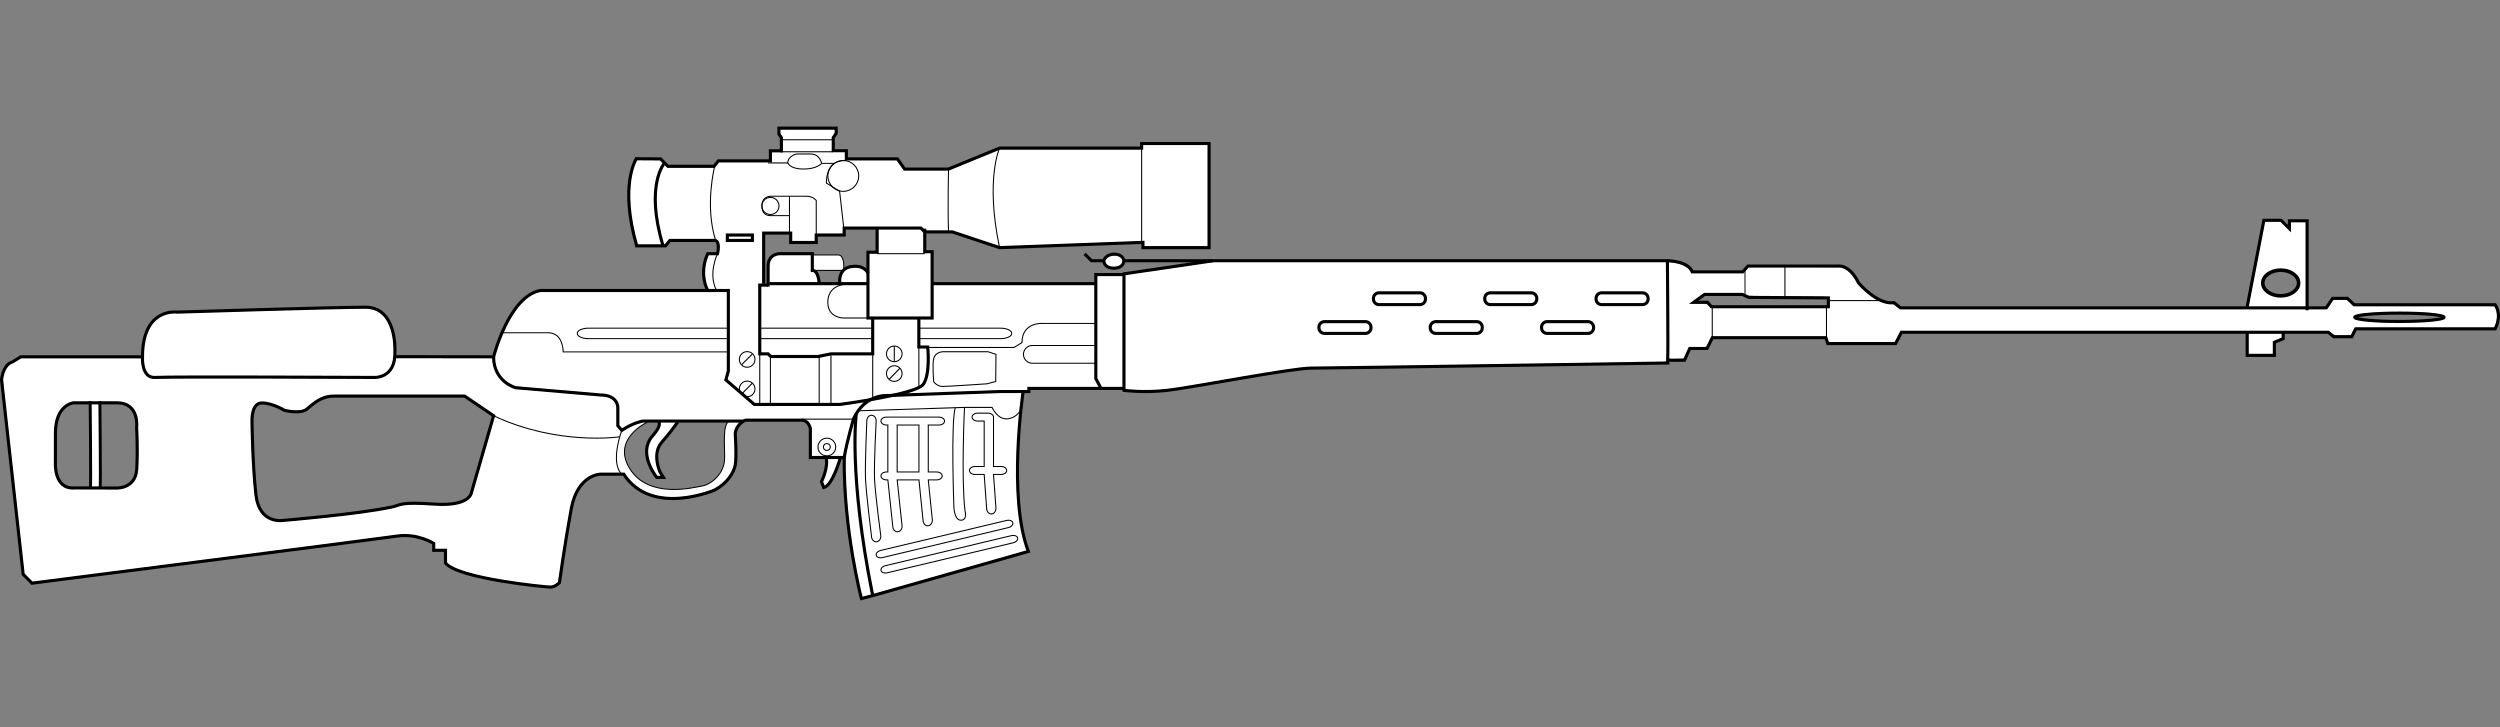 <?xml version="1.0" encoding="UTF-8" standalone="no"?>
<svg
   version="1.1"
   x="0px"
   y="0px"
   width="2406.909"
   height="700"
   viewBox="0 0 2406.909 700"
   enable-background="new 0 0 2663.467 581.884"
   xml:space="preserve"
   id="svg218"
   xmlns="http://www.w3.org/2000/svg"
   xmlns:svg="http://www.w3.org/2000/svg"
   xmlns:rdf="http://www.w3.org/1999/02/22-rdf-syntax-ns#"
   xmlns:cc="http://creativecommons.org/ns#"
   xmlns:dc="http://purl.org/dc/elements/1.1/"><rect x="0" y="0" width="2406.909" height="700" fill="#808080" stroke="none"/><defs
   id="defs222" />


<g
   id="layer3"
   style="display:inline"><path
     style="fill:#ffffff;stroke:none;stroke-width:0"
     d="m 1606.538,252.395 c -0.329,30.742 0.241,61.659 0.258,92.469 3.351,1.575 8.31,-0.017 12.267,0.348 4.235,0.057 3.917,-6.304 6.131,-9 1.904,-3.608 7.903,-1.014 11.575,-1.944 4.934,1.208 7.705,-1.525 8.886,-6.106 0.687,-5.733 6.342,-3.544 10.396,-3.907 34.3,0 68.6,0 102.899,0 0.177,4.903 3.205,6.838 7.889,5.67 18.968,0 37.935,0 56.903,0 2.627,-3.205 3.855,-7.672 5.968,-11.34 137.465,0 274.93,0 412.395,0 2.732,3.478 6.92,4.773 11.206,4.249 3.453,-0.613 8.301,1.359 10.846,-1.042 1.226,-4.913 4.067,-7.286 9.208,-6.042 42.495,0 84.989,0 127.484,0 3.779,-5.889 4.58,-14.64 0.702,-20.87 -10.625,-0.888 -21.714,-0.118 -32.515,-0.377 -34.522,0 -69.043,0 -103.565,0 -3.152,-2.547 -5.273,-7.704 -10.097,-6.379 -3.859,0.412 -9.19,-1.71 -10.727,3.239 -2.016,2.337 -3.16,6.827 -7.092,5.658 -136.194,0.572 -272.39,0.224 -408.585,0.304 -3.225,-2.93 -7.059,-5.603 -11.643,-5.076 -13.097,-2.279 -22.931,-12.739 -30.966,-22.548 -3.784,-6.386 -9.767,-13.155 -17.961,-12.341 -28.15,-0.694 -56.317,-0.271 -84.473,-0.422 -2.935,2.885 -4.866,7.288 -9.852,5.67 -15.279,0 -30.558,0 -45.838,0 -3.735,-7.804 -14.032,-9.827 -21.698,-10.214 z m 52.986,30.043 c 7.927,0.51 16.372,-1.297 23.803,2.118 16.477,1.461 33.105,0.344 49.639,0.773 9.578,0.161 19.154,-0.081 28.696,0.81 -1.079,3.126 2.353,10.764 -2.126,10.49 -37.38,0 -74.759,0 -112.138,0 -2.399,-4.085 -6.321,-4.943 -10.753,-4.253 -3.142,-0.009 -6.234,0.042 -9.348,-0.26 4.537,-3.272 8.999,-7.267 13.905,-9.679 6.108,0 12.215,0 18.323,0 z m 650.029,17.971 c 13.826,0.289 27.866,-0.28 41.355,2.773 1.787,0.187 4.622,2.472 1.924,3.743 -9.695,3.574 -20.367,2.667 -30.527,3.332 -17.81,0.076 -35.863,1.191 -53.355,-2.59 -2.157,0.015 -4.319,-2.649 -1.71,-3.815 8.293,-3.055 17.404,-2.386 26.14,-3.128 5.383,-0.205 10.772,-0.294 16.171,-0.315 z"
     id="path3" /><path
     style="fill:#ffffff;stroke:none;stroke-width:0"
     d="m 2186.007,212.93 c -1.789,0.207 -3.831,-0.374 -5.484,0.472 -0.857,1.649 -0.768,3.713 -1.285,5.507 -4.916,25.25 -9.734,50.52 -14.65,75.77 0.313,1.592 2.546,0.535 3.693,0.839 17.103,0 34.207,0 51.31,0 1.404,-0.637 0.395,-2.718 0.7,-3.958 0,-25.811 0,-51.621 0,-77.432 -0.637,-1.404 -2.718,-0.395 -3.958,-0.7 -3.578,0.066 -7.21,-0.132 -10.755,0.098 -1.023,0.935 -0.208,2.811 -0.469,4.11 0,1.566 0,3.131 0,4.697 -3.165,-3.071 -6.184,-6.362 -9.441,-9.297 -3.171,-0.254 -6.453,-0.04 -9.661,-0.106 z m 9.778,46.002 c 6.314,0.023 13.28,2.45 16.805,8.026 2.845,4.455 1.582,10.731 -2.498,13.994 -6.423,5.573 -16.116,6.319 -23.797,3.104 -4.078,-1.792 -8.027,-5.232 -8.736,-9.828 -0.606,-3.796 0.865,-7.741 3.799,-10.217 3.941,-3.455 9.312,-5.046 14.426,-5.078 z"
     id="path5" /><path
     style="fill:#ffffff;stroke:none;stroke-width:0"
     d="m 2164.71,321.144 c -0.464,2.758 -0.062,5.684 -0.197,8.506 0.065,3.662 -0.131,7.377 0.098,11.006 0.935,1.023 2.811,0.209 4.111,0.469 6.499,-0.066 13.051,0.131 19.517,-0.098 1.023,-0.93 0.234,-2.806 0.508,-4.102 0.03,-2.703 0.06,-5.405 0.09,-8.108 2.696,-1.237 5.681,-2.039 8.193,-3.552 0.091,-1.328 0.404,-2.812 0.039,-4.115 -2.162,-0.532 -4.534,-0.059 -6.773,-0.219 -8.361,0 -16.721,0 -25.082,0 -0.168,0.071 -0.335,0.142 -0.503,0.213 z"
     id="path7" /><path
     style="fill:#ffffff;stroke:none;stroke-width:0"
     d="m 87.753,389.053 c -0.423,2.605 0.065,5.366 -0.013,8.033 0.294,23.718 0.334,47.438 0.473,71.157 0.585,1.379 2.57,0.367 3.746,0.626 1.164,-0.308 3.151,0.59 3.714,-0.771 -0.105,-26.19 0.077,-52.385 -0.434,-78.572 -0.625,-1.37 -2.635,-0.392 -3.841,-0.687 -1.193,0.116 -2.529,-0.248 -3.645,0.213 z"
     id="path8" /><path
     style="fill:#ffffff;stroke:none;stroke-width:0"
     d="m 380.969,344.535 c -0.578,7.622 -4.962,15.506 -12.466,18.214 -4.126,2.051 -8.879,0.982 -13.302,1.335 -69.836,0.192 -139.674,-0.47 -209.509,0.165 -5.3,-1.806 -8.159,-7.264 -8.92,-12.516 -0.552,-2.276 -0.191,-4.757 -0.903,-6.944 -11.199,-0.328 -22.496,-0.046 -33.733,-0.141 -27.283,0 -54.566,0 -81.849,0 -3.304,1.782 -6.359,4.103 -9.868,5.537 -4.717,3.155 -7.214,8.989 -7.582,14.51 1.117,16.115 3.274,32.143 4.924,48.211 5.137,46.435 10.31,92.867 15.464,139.3 2.351,2.85 5.26,5.303 7.822,8.003 4.24,0.087 8.599,-1.015 12.884,-1.388 112.619,-14.478 225.288,-28.872 337.857,-43.542 9.601,-1.357 19.457,-0.188 28.522,3.384 2.776,1.022 5.41,2.376 8.051,3.698 0.15,2.111 -0.306,4.354 0.24,6.379 3.638,0.403 7.411,0.056 11.1,0.172 0.166,4.277 -0.327,8.698 0.242,12.887 5.064,4.565 11.78,6.687 18.122,8.829 22.811,6.684 46.477,9.799 70.026,12.577 5.207,0.228 10.798,2.144 15.816,-0.067 1.962,-1.157 4.397,-2.569 4.124,-5.209 3.572,-24.073 7.096,-48.251 11.822,-72.076 2.482,-11.075 8.356,-22.163 18.816,-27.535 3.333,-1.925 7.126,-2.782 10.965,-2.572 7.132,-0.118 14.265,-0.152 21.398,-0.23 5.868,8.795 14.195,16.178 24.288,19.675 16.272,5.749 34.23,4.234 50.571,-0.431 6.619,-1.929 13.528,-3.874 18.749,-8.638 5.858,-4.999 11.091,-11.601 12.327,-19.388 1.006,-9.762 0.209,-19.574 0.112,-29.35 -0.16,-3.72 1.951,-6.87 4.149,-9.657 0.692,-1.827 -1.992,-1.27 -3.012,-1.358 -2.594,0.193 -5.419,-0.334 -7.842,0.484 -3.65,5.458 -2.565,12.333 -2.843,18.522 -0.131,6.953 0.379,13.973 -0.478,20.87 -1.532,8.153 -7.528,14.81 -14.338,19.156 -6.259,3.17 -13.351,3.618 -20.171,4.82 -14.201,1.699 -29.424,1.546 -42.267,-5.572 -9.769,-5.5 -17.221,-15.502 -18.855,-26.676 -1.097,-8.103 2.716,-16.098 8.378,-21.661 3.281,-3.645 7.441,-6.271 11.305,-9.124 0.075,-1.796 -2.484,-0.529 -3.657,-0.448 -6.826,1.785 -13.169,5.071 -19.054,8.909 -1.444,-1.968 -3.53,-3.698 -4.598,-5.806 -0.134,-6.786 -0.017,-13.607 -0.306,-20.372 -1.791,-4.047 -5.614,-6.934 -9.984,-7.587 -11.006,-1.412 -22.114,-1.999 -33.161,-3.069 -18.171,-1.672 -36.412,-2.828 -54.52,-4.917 -5.203,-1.156 -9.709,-4.554 -13.367,-8.319 -5.136,-5.43 -7.902,-12.855 -8.207,-20.185 -1.381,-1.428 -4.098,-0.323 -5.996,-0.742 -28.916,-0.541 -57.84,-0.292 -86.76,-0.356 l -0.323,0.147 z m 80.788,45.361 c 4.771,3.229 9.535,6.469 14.323,9.673 -3.704,15.196 -8.402,30.162 -12.622,45.234 -3.129,10.605 -6.009,21.303 -9.351,31.836 -3.717,6.387 -11.696,8.405 -18.472,9.402 -14.029,1.375 -28.046,-1.056 -42.103,-0.353 -7.098,-0.037 -13.623,3.247 -20.574,4.245 -27.355,5.088 -55.074,7.741 -82.742,10.486 -7.191,0.573 -14.409,1.534 -21.581,1.804 -6.368,-0.307 -12.68,-3.044 -16.644,-8.15 -6.76,-8.265 -6.665,-19.571 -7.705,-29.685 -1.52,-20.971 -2.68,-42.078 -2.43,-63.089 0.336,-4.816 1.622,-10.383 5.948,-13.202 3.405,-1.707 7.462,-0.819 11.056,-0.246 5.934,1.099 11.076,4.413 16.671,6.443 5.637,1.201 11.84,1.995 17.342,-0.181 5.601,-3.46 10.12,-8.582 16.335,-11.078 5.236,-2.998 11.421,-2.063 17.21,-2.471 40.456,-0.298 80.914,-0.062 121.37,-0.142 4.656,3.157 9.312,6.315 13.968,9.472 z m -358.347,-3.046 c 5.94,0.285 12.136,-0.581 17.817,1.473 6.613,2.661 10.673,9.525 11.125,16.456 0.662,14.352 0.83,28.773 0.405,43.122 -0.125,5.53 -0.584,11.488 -4.383,15.928 -3.092,3.785 -7.86,6.137 -12.606,6.807 -16.502,-0.047 -33.015,0.291 -49.511,-0.191 -6.817,-1.196 -11.184,-7.575 -12.675,-13.888 -1.963,-7.664 -1.048,-15.758 -1.278,-23.63 0.181,-8.506 -0.048,-17.06 0.836,-25.515 1.471,-8.031 5.813,-16.134 13.663,-19.416 3.034,-1.917 6.812,-0.675 10.21,-1.051 8.799,-0.033 17.598,-0.095 26.398,-0.093 z"
     id="path9" /><path
     style="fill:#ffffff;stroke:none;stroke-width:0"
     d="m 348.927,296.74 c -25.31,0.231 -50.612,1.008 -75.915,1.637 -32.109,0.839 -64.216,1.874 -96.32,2.8 -5.133,0.226 -10.354,-0.189 -15.409,0.904 -6.903,1.66 -12.971,6.233 -16.591,12.325 -4.94,8.207 -6.435,17.986 -6.543,27.428 -0.156,5.671 -0.082,11.831 3.167,16.735 1.697,2.639 4.85,4.261 7.991,3.904 23.264,-0.494 46.542,-0.273 69.816,-0.325 44.858,0.009 89.716,0.149 134.574,0.309 3.583,-0.135 7.222,0.292 10.764,-0.395 5.374,-1.02 10.221,-4.628 12.464,-9.655 2.962,-6.255 2.458,-13.37 2.23,-20.09 -0.295,-6.801 -1.634,-13.623 -4.343,-19.888 -2.993,-6.806 -8.545,-12.981 -15.958,-14.851 -3.228,-0.966 -6.597,-0.847 -9.926,-0.838 z"
     id="path10" /><path
     style="fill:#ffffff;stroke:none;stroke-width:0"
     d="m 635.909,406.341 c -0.556,0.831 -0.199,1.938 -0.389,2.89 -0.486,3.358 -2.711,6.159 -4.759,8.771 -2.748,3.3 -5.649,6.771 -6.642,11.072 -0.835,2.784 -0.593,5.725 -0.531,8.589 0.386,3.995 1.742,7.842 3.387,11.481 1.55,3.298 3.425,6.471 5.647,9.349 0.785,0.476 1.825,0.103 2.714,0.221 0.782,0.24 1.562,-0.608 0.956,-1.28 -1.304,-1.897 -2.336,-3.997 -2.972,-6.189 -1.965,-6.373 -2.795,-13.391 -0.518,-19.8 0.99,-2.933 2.863,-5.448 4.939,-7.703 4.562,-5.267 8.817,-10.801 12.92,-16.428 0.302,-0.876 -0.77,-1.15 -1.42,-1.072 -4.3,-0.09 -8.602,-0.03 -12.902,-0.048 -0.143,0.049 -0.287,0.098 -0.43,0.148 z"
     id="path11" /><path
     style="fill:#ffffff;stroke:none;stroke-width:0"
     d="m 798.099,441.293 c -0.628,-0.082 -1.652,0.015 -1.556,0.873 0.732,6.85 -1.365,13.628 -3.931,19.885 -0.281,0.814 -0.984,1.667 -0.45,2.531 0.49,1.129 0.729,2.414 1.454,3.408 0.94,0.272 1.613,-0.756 2.284,-1.267 3.24,-3.32 5.258,-7.591 7.146,-11.771 1.804,-4.177 3.356,-8.479 4.694,-12.816 0.046,-1.091 -1.331,-0.753 -2.036,-0.807 -2.535,-0.016 -5.07,-0.039 -7.605,-0.036 z"
     id="path12" /><path
     style="fill:#ffffff;stroke:none;stroke-width:0"
     d="m 564.722,280.502 c -15.101,0.162 -30.233,-0.316 -45.312,0.638 -4.102,0.264 -7.542,2.835 -10.892,4.964 -11.211,8.421 -18.13,21.136 -23.786,33.68 -3.174,7.574 -6.318,15.25 -8.227,23.249 -1.055,10.562 4.905,21.068 13.95,26.384 4.499,3.329 10.461,2.829 15.725,3.641 25.902,2.388 51.874,4.184 77.732,6.901 6.151,0.854 11.98,6.034 11.829,12.514 0.356,5.727 -0.059,11.595 0.363,17.299 1.2,0.999 2.286,4.09 4.12,2.309 5.182,-3.062 10.698,-5.836 16.59,-7.18 13.36,-0.658 26.878,-0.24 40.299,-0.377 19.35,-0.118 38.712,0.25 58.055,-0.314 5.22,-1.155 10.676,-0.508 15.998,-0.706 14.115,0.129 28.243,-0.156 42.348,0.374 3.877,0.478 6.454,4.34 7.567,7.73 0.167,9.197 -0.059,18.483 0.354,27.626 1.98,0.871 4.679,0.124 6.929,0.373 7.754,-0.099 15.594,0.197 23.295,-0.147 1.026,-2.18 1.001,-5.047 1.712,-7.457 2.417,-10.52 4.777,-21.107 8.481,-31.241 2.296,-4.845 5.992,-8.866 9.454,-12.859 -0.61,-1.805 -3.59,0.067 -5.13,-0.121 -7.009,0.969 -13.943,2.854 -21.068,2.397 -26.473,0.053 -52.946,0.105 -79.419,0.158 -9.332,-8.062 -18.617,-16.18 -27.992,-24.192 1.068,-4.234 2.916,-8.365 2.377,-12.822 0.003,-24.039 0.005,-48.078 0.007,-72.118 -1.278,-1.548 -4.122,-0.296 -6.016,-0.7 -43.114,10e-4 -86.229,-6.4e-4 -129.343,-0.004 z"
     id="path13" /><path
     style="fill:#ffffff;stroke:none;stroke-width:0"
     d="m 750.948,124.462 c -0.835,2.819 0.55,5.586 2.309,7.734 0,4.666 0,9.332 0,13.998 -3.47,0.157 -7.076,-0.313 -10.46,0.24 -0.403,3.047 -0.054,6.23 -0.172,9.329 -16.718,0.011 -33.437,0.021 -50.155,0.032 -1.997,1.243 -2.891,4.148 -4.828,5.283 -15.072,0 -30.145,0 -45.217,0 -2.495,-2.297 -4.662,-5.082 -7.352,-7.088 -7.244,0.1 -14.573,-0.197 -21.764,0.147 -3.293,5.193 -4.472,11.573 -5.683,17.585 -1.659,9.42 -1.303,19.073 -0.758,28.579 1.271,11.84 3.502,23.593 6.838,35.028 1.701,1.143 4.293,0.198 6.343,0.507 6.66,-0.101 13.411,0.202 20.015,-0.151 1.752,-1.458 2.869,-4.022 4.728,-5.165 14.669,0.128 29.354,-0.266 44.014,0.239 3.327,0.405 3.689,4.594 3.637,7.219 -0.027,2.386 -0.224,4.75 -0.813,7.089 -3.216,0.16 -6.571,-0.318 -9.701,0.24 -2.638,6.47 -3.997,13.494 -3.263,20.49 0.399,4.428 1.162,9.129 3.579,12.885 6.655,0.077 13.321,0.011 19.981,0.033 0,26.254 0,52.509 0,78.763 -0.519,2.669 -2.031,5.382 -1.911,8.028 8.653,7.8 17.617,15.254 26.409,22.9 8.124,0.395 16.38,0.056 24.555,0.169 18.822,-0.039 37.655,0.078 56.471,-0.058 10.157,-1.669 20.48,-2.572 30.474,-5.098 4.04,-1.649 8.193,-3.218 12.596,-3.338 4.565,-0.36 9.222,-0.314 13.695,-1.67 7.729,-2.007 15.797,-3.768 22.618,-8.097 3.211,-3.372 3.917,-8.309 4.801,-12.707 0.859,-7.044 0.785,-14.202 0.479,-21.28 -0.473,-1.743 -2.951,-0.962 -4.281,-1.238 -1.753,-0.345 -5.288,1.118 -4.478,-1.779 -0.099,-8.605 0.197,-17.295 -0.147,-25.847 -1.976,-0.88 -4.681,-0.126 -6.932,-0.377 -11.577,0 -23.153,0 -34.73,0 -1.548,1.278 -0.296,4.122 -0.7,6.016 0,9.571 0,19.143 0,28.714 -14.071,0.058 -28.163,-0.115 -42.22,0.086 -5.601,0.997 -11.11,2.901 -16.866,2.388 -13.475,0.002 -26.95,0.004 -40.425,0.006 -1.32,-1.672 -2.891,-3.077 -5.182,-2.481 -1.783,-0.418 -5.277,0.874 -5.894,-0.709 0,-22.569 0,-45.137 0,-67.706 2.152,0.366 4.418,-0.09 3.544,-2.826 0,-15.714 0,-31.428 0,-47.142 9.338,0 18.676,0 28.015,0 0.155,2.998 -0.31,6.13 0.24,9.042 7.179,0.401 14.492,0.057 21.723,0.172 1.533,-1.226 0.315,-3.994 0.7,-5.838 -0.716,-2.904 3.264,-1.113 4.961,-1.604 7.188,-0.098 14.46,0.195 21.595,-0.147 0.879,-1.861 0.125,-4.452 0.377,-6.587 25.139,0 50.277,0 75.416,0 0.984,1.448 2.68,2.312 4.338,2.207 -0.509,2.599 2.744,1.457 4.245,1.691 7.335,0.076 14.719,-0.151 22.024,0.112 14.693,4.756 29.22,10.049 44.038,14.399 4.898,0.904 9.931,-0.1 14.877,0.002 41.539,-1.493 83.086,-2.841 124.615,-4.595 0.448,1.626 -1.048,4.873 1.054,5.321 19.964,0 39.928,0 59.891,0 1.548,-1.278 0.296,-4.122 0.7,-6.016 0,-30.595 0,-61.191 0,-91.786 -1.278,-1.548 -4.122,-0.296 -6.016,-0.7 -18.664,0 -37.329,0 -55.993,0 -1.996,0.701 0.783,4.981 -1.763,4.607 -45.65,0.035 -91.313,-0.069 -136.954,0.052 -16.356,6.714 -32.713,13.427 -49.069,20.141 -14.244,-0.008 -28.487,-0.016 -42.731,-0.024 -2.385,-3.204 -4.459,-6.763 -7.029,-9.757 -12.009,-0.314 -24.16,-0.045 -36.223,-0.135 -4.431,0 -8.861,0 -13.292,0 -0.153,-2.526 0.307,-5.184 -0.24,-7.625 -4.11,-0.403 -8.356,-0.056 -12.518,-0.172 0.14,-4.689 -0.277,-9.554 0.203,-14.136 1.715,-2.121 3.428,-4.859 2.392,-7.664 -7.888,-0.401 -15.91,-0.057 -23.849,-0.172 -9.547,0.098 -19.179,-0.195 -28.673,0.147 z"
     id="path14" /><path
     style="fill:#ffffff;stroke:none;stroke-width:0"
     d="m 740.64,274.219 c -0.148,0.923 -0.431,1.277 -1.422,1.164 -2.132,0.177 -4.311,-0.097 -6.412,0.2 -0.766,0.799 -0.192,2.188 -0.369,3.23 0,20.082 0,40.164 0,60.246 0.389,1.242 2.032,0.499 3.004,0.7 1.471,0 2.942,0 4.414,0 1.003,0.845 1.74,2.101 2.931,2.658 14.78,-0.009 29.561,0.019 44.339,-0.014 4.434,-0.857 8.848,-1.905 13.294,-2.644 12.716,0 25.432,0 38.148,0 1.242,-0.389 0.499,-2.032 0.7,-3.004 0,-9.687 0,-19.373 0,-29.06 -0.366,-1.225 -1.968,-0.51 -2.915,-0.7 -1.503,0.407 -1.732,-0.459 -1.515,-1.772 0,-10.162 0,-20.324 0,-30.486 -0.389,-1.242 -2.032,-0.499 -3.004,-0.7 -30.241,0 -60.482,0 -90.723,0 -0.157,0.061 -0.314,0.121 -0.47,0.182 z"
     id="path15" /><path
     style="fill:#ffffff;stroke:none;stroke-width:0"
     d="m 760.16,245.157 c -3.876,0.102 -7.786,-0.195 -11.64,0.279 -3.448,0.643 -6.463,3.174 -7.491,6.558 -0.894,3.346 -0.494,6.87 -0.618,10.294 0.04,3.138 -0.084,6.308 0.063,9.426 0.523,1.013 2,0.34 2.94,0.535 14.527,0 29.054,0 43.581,0 1.248,-0.344 0.388,-1.817 0.358,-2.707 -0.624,-2.725 -1.144,-5.895 -3.486,-7.714 -0.776,-0.592 -1.795,-0.56 -2.72,-0.547 -0.043,-5.193 0.085,-10.417 -0.064,-15.59 -0.523,-1.013 -2,-0.34 -2.94,-0.535 -5.995,3.2e-4 -11.989,-9.5e-4 -17.984,0.001 z"
     id="path17" /><path
     style="fill:#ffffff;stroke:none;stroke-width:0"
     d="m 783.166,245.514 c -0.519,1.368 -0.09,2.96 -0.23,4.417 0.043,3.037 -0.086,6.106 0.064,9.123 0.849,1.265 2.655,1.187 4.044,1.232 7.757,0.099 15.516,0.056 23.273,0.09 0.911,-0.403 1.64,-1.305 2.188,-2.111 -0.035,-3.474 -0.022,-7.231 -1.694,-10.404 -0.918,-1.669 -2.783,-2.872 -4.727,-2.529 -7.483,0 -14.965,0 -22.448,0 -0.157,0.061 -0.314,0.121 -0.47,0.182 z"
     id="path18" /><path
     style="fill:#ffffff;stroke:none;stroke-width:0"
     d="m 823.138,257.266 c -3.52,0.054 -7.302,0.71 -9.949,3.224 -2.685,2.364 -3.808,5.992 -3.892,9.478 -0.11,0.941 -0.066,2.576 1.313,2.279 7.842,0 15.684,0 23.526,0 1.242,-0.389 0.499,-2.032 0.7,-3.004 -0.148,-2.243 0.37,-4.644 -0.532,-6.77 -2.352,-3.752 -6.909,-5.319 -11.166,-5.208 z"
     id="path19" /><path
     style="fill:#ffffff;stroke:none;stroke-width:0"
     d="m 845.538,220.707 c -0.519,1.368 -0.09,2.96 -0.23,4.417 0,6.205 0,12.409 0,18.614 -2.771,0.043 -5.574,-0.085 -8.325,0.064 -1.013,0.523 -0.34,2 -0.535,2.94 0,19.255 0,38.51 0,57.765 0.389,1.242 2.032,0.499 3.004,0.7 18.782,0 37.565,0 56.347,0 1.242,-0.389 0.499,-2.032 0.7,-3.004 0,-19.432 0,-38.864 0,-58.297 -0.389,-1.242 -2.032,-0.499 -3.004,-0.7 -1.361,0 -2.723,0 -4.084,0 0,-6.409 0,-12.817 0,-19.226 -0.641,-1.303 -2.014,-2.131 -2.942,-3.248 -1.497,-0.474 -3.179,-0.075 -4.749,-0.207 -11.904,0 -23.808,0 -35.713,0 -0.157,0.061 -0.314,0.121 -0.47,0.182 z"
     id="path20" /><path
     style="fill:#ffffff;stroke:none;stroke-width:0"
     d="m 898.519,274.219 c -0.519,1.368 -0.09,2.96 -0.23,4.417 0,9.453 0,18.906 0,28.36 -4.07,0.043 -8.172,-0.085 -12.223,0.064 -1.013,0.523 -0.34,2 -0.535,2.94 0,7.501 0,15.002 0,22.504 0.389,1.242 2.032,0.499 3.004,0.7 1.806,0 3.612,0 5.418,0 0.622,5.933 0.685,11.895 0.465,17.848 -0.367,5.984 -0.937,12.216 -3.677,17.691 -1.238,2.697 -3.853,4.349 -6.452,5.492 -3.068,1.45 -6.359,2.372 -9.493,3.592 -1.044,1.122 0.914,1.477 1.758,1.26 27.791,-0.84 55.577,-2.013 83.364,-2.865 9.688,-0.217 19.39,-0.111 29.086,-0.137 1.242,-0.393 0.502,-2.034 0.7,-3.012 22.549,-0.03 45.098,-0.059 67.647,-0.089 1.401,-0.397 0.124,-1.818 -0.227,-2.592 -0.938,-1.857 -2.103,-3.657 -2.9,-5.55 -0.01,-30.034 -0.015,-60.069 -0.022,-90.103 -0.389,-1.242 -2.032,-0.499 -3.004,-0.7 -50.736,0 -101.473,0 -152.209,0 -0.157,0.061 -0.314,0.121 -0.47,0.182 z"
     id="path21" /><path
     style="fill:#ffffff;stroke:none;stroke-width:0"
     d="m 972.152,377.818 c -23.855,0.391 -47.692,1.493 -71.536,2.274 -13.742,0.528 -27.5,0.922 -41.233,1.537 -6.814,1.508 -13.687,2.649 -20.504,4.09 -3.725,1.578 -6.784,4.457 -9.496,7.401 -3.815,4.328 -6.745,9.467 -8.066,15.112 -2.859,10.713 -5.789,21.448 -7.564,32.404 -0.293,7.444 0.195,14.902 0.336,22.347 1.501,36.272 6.83,72.333 14.847,107.719 0.519,1.333 0.283,3.161 1.426,4.147 2.063,-0.006 4.08,-1.028 6.115,-1.425 50.552,-14.13 101.006,-28.613 151.52,-42.88 1.197,-0.803 -0.206,-2.331 -0.261,-3.394 -6.166,-18.964 -8.014,-38.954 -8.807,-58.75 -0.957,-29.551 1.075,-59.135 4.741,-88.443 0.249,-0.891 0.475,-2.434 -0.947,-2.142 -3.524,0.002 -7.048,-0.006 -10.572,0.003 z"
     id="path23" /><path
     style="fill:#ffffff;stroke:none;stroke-width:0"
     d="m 1056.105,265.513 c -0.464,2.758 -0.063,5.684 -0.197,8.506 0,29.979 0,59.959 0,89.938 1.426,2.959 2.979,5.961 4.661,8.766 1.838,0.509 3.984,0.068 5.937,0.218 4.706,-0.062 9.465,0.137 14.138,-0.089 1.024,-0.934 0.209,-2.811 0.47,-4.11 0,-34.247 0,-68.494 0,-102.741 -0.637,-1.404 -2.718,-0.395 -3.958,-0.7 -6.92,0.066 -13.893,-0.131 -20.779,0.098 l -0.231,0.098 z"
     id="path25" /><path
     style="fill:#ffffff;stroke:none;stroke-width:0"
     d="m 1072.619,245.784 c -3.554,-0.234 -7.346,1.686 -8.834,4.99 -0.462,2.569 1.942,4.69 4.042,5.709 2.889,0.987 6.15,0.831 9.06,-0.004 2.409,-0.913 4.787,-3.558 3.996,-6.274 -1.347,-3.359 -4.867,-4.658 -8.265,-4.421 z"
     id="path27" /><path
     style="fill:#ffffff;stroke:none;stroke-width:0"
     d="m 1167.246,252.144 c -27.819,4.079 -55.639,8.158 -83.458,12.238 -1.363,1.44 -0.225,4.098 -0.598,6.009 0,34.653 0,69.306 0,103.958 1.073,1.519 3.704,0.563 5.388,1.096 8.823,0.486 17.688,0.191 26.521,-0.021 17.387,-0.886 34.431,-4.768 51.584,-7.475 27.562,-4.598 55.064,-9.73 82.752,-13.417 11.546,-1.438 23.223,-0.962 34.84,-1.337 103.325,-1.411 206.65,-2.891 309.972,-4.539 3.413,-0.234 6.979,0.174 10.295,-0.459 0.446,-9.504 0.196,-19.131 0.249,-28.683 -0.063,-22.222 -0.269,-44.442 -0.423,-66.663 -1.286,-1.54 -4.121,-0.292 -6.016,-0.695 -143.702,-0.001 -287.405,-0.021 -431.107,-0.011 z"
     id="path29" /></g><g
   id="layer1"><g
     id="g473"
     transform="translate(0,121.874)"><path
       style="opacity:1;fill:none;stroke:#000000;stroke-width:3;stroke-miterlimit:10"
       id="path48"
       d="m 1640.863,248.254 v 27.896 h -8.512 c 0,0 -2.771,26.1 4.254,35.93 7.027,9.828 80.553,19.385 80.553,19.385 h 82.083 l 27.422,-23.641 -2.364,-8.51 V 236.91 221.777 h 19.855"
       stroke-miterlimit="10"
       transform="matrix(-1,0,0,1,2525.512,-63.949)" /><polyline
       style="opacity:1;fill:none;stroke:#000000;stroke-width:3;stroke-miterlimit:10"
       id="polyline50"
       points="1786.003,216.58 1794.041,216.58       1794.041,282.768 1786.003,282.768 1783.48,285.289 1737.982,285.289 1725.488,282.768 1708.941,282.768 1685.301,282.768       1685.301,248.254     "
       stroke-miterlimit="10"
       transform="matrix(-1,0,0,1,2525.512,-63.949)" /><path
       style="opacity:1;fill:none;stroke:#000000;stroke-miterlimit:10"
       id="path2"
       d="M 1346.322,193.1"
       stroke-miterlimit="10"
       transform="matrix(-1,0,0,1,2525.512,-63.949)" /><path
       style="opacity:1;fill:none;stroke:#000000;stroke-width:3;stroke-miterlimit:10"
       id="path4"
       d="M 919.929,287.519 C 919.373,283.515 920.194,193.099 920.194,193.099 h 437.474 l 85.73,12.605 V 317.91 c 0,0 -18.911,2.521 -41.604,0 -22.693,-2.521 -119.771,-21.432 -138.682,-21.432 -18.911,0 -343.354,-4.916 -343.354,-4.916 v 0 z"
       stroke-miterlimit="10"
       transform="matrix(-1,0,0,1,2525.512,-63.949)" /><path
       style="opacity:1;fill:none;stroke:#000000;stroke-width:3;stroke-miterlimit:10"
       id="path6"
       d="m 920.194,193.1 c 0,0 -19.857,0 -23.956,10.713 H 847.7 l -5.042,-5.58 h -86.991 c 0,0 -10.716,-1.982 -19.542,16.299 0,0 -18.28,21.434 -34.039,18.91 l -6.304,5.043 H 285.884 l -6.145,-9.141 h -14.183 l -6.62,6.146 H 123.25 c 0,0 -7.092,8.982 0,23.164 h 134.268 l 3.781,7.566 h 17.493 l 5.201,-4.254 h 49.641 361.201 l 5.674,10.871 h 65.243 l 1.891,-5.672 h 109.211 l 5.2,10.402 h 16.548 l 5.2,11.346 h 16.391"
       stroke-miterlimit="10"
       transform="matrix(-1,0,0,1,2525.512,-63.949)" /><polygon
       style="opacity:1;fill:none;stroke:#000000;stroke-width:3;stroke-miterlimit:10"
       id="polygon8"
       points="877.8,237.381 881.583,233.125 894.82,233.125 884.419,225.561 848.015,225.561 841.87,228.398 765.28,228.871 765.28,237.381 "
       stroke-miterlimit="10"
       transform="matrix(-1,0,0,1,2525.512,-63.949)" /><polyline
       style="opacity:1;fill:none;stroke:#000000;stroke-width:3;stroke-miterlimit:10"
       id="polyline10"
       points="304.323,240.781 304.323,154.645        321.343,154.645 321.343,162.209 329.38,154.174 345.928,154.174 362.002,237.381      "
       stroke-miterlimit="10"
       transform="matrix(-1,0,0,1,2525.512,-63.949)" /><ellipse
       style="opacity:1;fill:none;stroke:#000000;stroke-width:3.477;stroke-miterlimit:10"
       id="circle12"
       cy="150.584"
       cx="-2195.769"
       stroke-miterlimit="10"
       transform="scale(-1,1)"
       rx="17.257"
       ry="12.369" /><polyline
       style="opacity:1;fill:none;stroke:#000000;stroke-width:3;stroke-miterlimit:10"
       id="polyline14"
       points="327.331,261.967 327.331,268.111        335.841,271.578 335.841,284.186 362.002,284.186 362.002,261.967      "
       stroke-miterlimit="10"
       transform="matrix(-1,0,0,1,2525.512,-63.949)" /><path
       style="opacity:1;fill:none;stroke:#000000;stroke-width:3;stroke-miterlimit:10"
       id="path16"
       d="m 258.463,247.547 c 0,2.219 -19.261,4.018 -43.022,4.018 -23.761,0 -43.021,-1.799 -43.021,-4.018 0,-2.223 19.26,-4.02 43.021,-4.02 23.762,0 43.022,1.797 43.022,4.02 z"
       stroke-miterlimit="10"
       transform="matrix(-1,0,0,1,2525.512,-63.949)" /><polyline
       style="opacity:1;fill:none;stroke:#000000;stroke-width:3;stroke-miterlimit:10"
       id="polyline18"
       points="1443.399,206.414 1470.504,206.414        1470.504,306.559 1465.46,316.02 1443.399,316.02      "
       stroke-miterlimit="10"
       transform="matrix(-1,0,0,1,2525.512,-63.949)" /><line
       style="opacity:1;fill:none;stroke:#000000;stroke-width:3;stroke-miterlimit:10"
       id="line20"
       y2="215.16"
       x2="1628.095"
       y1="215.16"
       x1="1470.504"
       stroke-miterlimit="10"
       transform="matrix(-1,0,0,1,2525.512,-63.949)" /><path
       style="opacity:1;fill:none;stroke:#000000;stroke-width:3;stroke-miterlimit:10"
       id="path22"
       d="m 1465.46,316.02 h 69.498 v 3.012 h 27.894 l 110.157,3.92 c 0,0 19.856,-0.941 30.73,22.221 0,0 6.619,22.693 8.982,37.354 h 32.622 v -27.896 c 0,0 1.417,-8.51 9.456,-8.035 h 52.95 c 0,0 8.51,3.094 9.928,12.656 0,0 -1.593,23.254 0,30.785 1.586,7.486 7.565,17.074 19.386,23.691 0,0 60.986,26.475 87.936,-15.129 h 22.221 c 0,0 22.219,0 28.366,33.566 6.146,33.566 11.347,70.916 11.347,70.916 0,0 4.254,4.256 8.51,4.256 4.254,0 88.88,-8.039 101.174,-23.166 V 471.88 h 11.347 v -6.621 c 0,0 15.603,-9.928 34.985,-7.09 19.385,2.836 351.746,45.387 351.746,45.387 l 8.509,-8.512 20.803,-187.219 c 0,0 -0.946,-14.656 -10.874,-17.492 l -7.564,-4.729 H 2388.32"
       stroke-miterlimit="10"
       transform="matrix(-1,0,0,1,2525.512,-63.949)" /><path
       style="opacity:1;fill:none;stroke:#000000;stroke-width:3;stroke-miterlimit:10"
       id="path24"
       d="m 1540.474,319.031 c 0,0 15.13,101.631 -5.042,153.951 l 148.766,42.234 11.978,3.152 c 0,0 17.336,-66.191 16.547,-135.844"
       stroke-miterlimit="10"
       transform="matrix(-1,0,0,1,2525.512,-63.949)" /><path
       style="opacity:1;fill:none;stroke:#000000;stroke-width:3;stroke-miterlimit:10"
       id="path26"
       d="m 1716.347,382.525 c 0,0 7.566,27.105 16.074,28.996 l 2.206,-5.676 c 0,0 -6.933,-13.869 -4.411,-23.32"
       stroke-miterlimit="10"
       transform="matrix(-1,0,0,1,2525.512,-63.949)" /><path
       style="opacity:1;fill:none;stroke:#000000;stroke-width:3;stroke-miterlimit:10"
       id="path28"
       d="m 1809.531,347.467 h 97.187 c 0,0 8.826,1.334 20.174,8.896 l 3.782,-4.449 V 334.93 c 0,0 -0.766,-12.605 17.02,-12.605 l 81.421,-6.979 c 0,0 21.179,-5.627 21.171,-29.742"
       stroke-miterlimit="10"
       transform="matrix(-1,0,0,1,2525.512,-63.949)" /><path
       style="opacity:1;fill:none;stroke:#000000;stroke-width:3;stroke-miterlimit:10"
       id="path30"
       d="m 2050.285,342.338 21.274,73.752 c 0,0 0.945,13.711 35.459,11.348 34.512,-2.363 31.403,0.689 41.604,2.836 33.508,7.057 103.538,12.764 103.538,12.764 0,0 23.637,4.73 26.948,-24.582 3.31,-29.314 3.781,-70.445 3.781,-70.445 0,0 0.945,-17.965 -9.455,-17.965 -10.401,0 -21.748,7.094 -21.748,7.094 0,0 -15.129,3.779 -21.275,-0.947 -6.145,-4.727 -13.236,-12.766 -26.475,-12.766 -13.239,0 -125.758,0 -125.758,0 z"
       stroke-miterlimit="10"
       transform="matrix(-1,0,0,1,2525.512,-63.949)" /><path
       style="opacity:1;fill:none;stroke:#000000;stroke-width:3;stroke-miterlimit:10"
       id="path32"
       d="m 2393.994,353.844 c 0,0 -3.149,-23.955 18.911,-23.955 22.062,0 41.604,0 41.604,0 0,0 17.65,1.359 17.65,29.361 0,28.002 0,28.002 0,28.002 0,0 1.889,26.477 -18.912,24.586 l -38.449,0.096 c 0,0 -19.852,1.795 -20.957,-18.379 -1.109,-20.172 0.153,-39.711 0.153,-39.711 z"
       stroke-miterlimit="10"
       transform="matrix(-1,0,0,1,2525.512,-63.949)" /><path
       style="opacity:1;fill:none;stroke:#000000;stroke-width:3;stroke-miterlimit:10"
       id="path34"
       d="m 2145.312,279.459 c 0,0 -1.891,-41.607 28.367,-41.607 30.258,0 181.522,4.729 181.522,4.729 0,0 33.118,-4.729 33.118,43.023 0,0 1.418,20.803 -12.293,19.857 -13.711,-0.946 -209.428,0 -209.428,0 0,0 -22.703,2.363 -21.286,-26.002 z"
       stroke-miterlimit="10"
       transform="matrix(-1,0,0,1,2525.512,-63.949)" /><line
       style="opacity:1;fill:none;stroke:#000000;stroke-width:3.013;stroke-miterlimit:10"
       id="line36"
       y2="151.211"
       x2="835.639"
       y1="151.211"
       x1="740.919"
       stroke-miterlimit="10" /><polyline
       style="opacity:1;fill:none;stroke:#000000;stroke-width:3;stroke-miterlimit:10"
       id="polyline38"
       points="1635.189,162.209 1635.189,184.43        1628.095,184.43 1628.095,248.254 1689.873,248.254 1689.873,184.904 1681.047,184.904 1681.047,162.209      "
       stroke-miterlimit="10"
       transform="matrix(-1,0,0,1,2525.512,-63.949)" /><path
       style="opacity:1;fill:none;stroke:#000000;stroke-width:3;stroke-miterlimit:10"
       id="path40"
       d="m 1689.873,205.232 c 0,0 2.52,-8.037 15.285,-6.619 12.765,1.418 12.293,13.709 11.818,16.547"
       stroke-miterlimit="10"
       transform="matrix(-1,0,0,1,2525.512,-63.949)" /><path
       style="opacity:1;fill:none;stroke:#000000;stroke-width:3;stroke-miterlimit:10"
       id="path42"
       d="m 1736.833,215.16 c 0,0 0.474,-12.766 6.619,-12.766 V 186.32 h 31.204 c 0,0 11.347,-0.336 11.347,12.125 0,12.461 0,19.553 0,19.553"
       stroke-miterlimit="10"
       transform="matrix(-1,0,0,1,2525.512,-63.949)" /><path
       style="opacity:1;fill:none;stroke:#000000;stroke-width:3;stroke-miterlimit:10"
       id="path44"
       d="m 2146.338,285.471 -96.053,0.133 c 0,0 -14.656,-58.15 -44.914,-63.826 h -161.217 c 0,0 8.982,-15.598 0,-35.457 h -9.455 c 0,0 -2.836,-11.818 2.365,-12.764 h 43.494 l 4.254,5.199 h 29.133 m 0.184,-83.824 -6.398,0.032 -18.187,0.112 -7.094,7.09 h -44.44 l -4.08,-5.199 h -50.132 V 87.276 H 1773.24 V 74.592 l 2.364,-3.469 v -5.674 h -55.158 v 5.045 l 2.837,4.098 v 12.604 h -12.607 v 7.881 h -49.168 l -6.934,9.768 h -42.234 l -49.168,-20.17 H 1426.379 V 80.26 h -64.927 v 100.23 h 63.669 v -5.043 l 138.051,5.043 45.385,-15.131 h 26.635 l 3.703,-3.703 h 15.207 22.221 36.429 v 6.699 h 26.922 v 7.172 h 24.585 v -9.064 h 26.004 v 48.697"
       stroke-miterlimit="10"
       transform="matrix(-1,0,0,1,2525.512,-63.949)" /><path
       style="opacity:1;fill:none;stroke:#000000;stroke-width:3;stroke-miterlimit:10"
       id="path192"
       d="m 1357.668,193.099 85.731,0.001 c 0,0 0.792,-6.307 9.302,-6.307 8.509,0 10.159,6.307 10.159,6.307 h 11.82 l 6.62,-6.621"
       stroke-miterlimit="10"
       transform="matrix(-1,0,0,1,2525.512,-63.949)" /><path
       style="opacity:1;fill:none;stroke:#000000;stroke-width:3;stroke-miterlimit:10"
       id="path194"
       d="m 1443.399,193.1 c 0,0 0.077,7.168 9.769,7.168 9.692,0 9.692,-7.168 9.692,-7.168"
       stroke-miterlimit="10"
       transform="matrix(-1,0,0,1,2525.512,-63.949)" /><path
       style="opacity:1;fill:none;stroke:#000000;stroke-width:3;stroke-miterlimit:10"
       id="path68"
       d="m 1912.879,94.932 c 0,0 16.669,24.822 -0.371,83.824"
       stroke-miterlimit="10"
       transform="matrix(-1,0,0,1,2525.512,-63.949)" /><path
       style="opacity:1;fill:none;stroke:#000000;stroke-miterlimit:10"
       id="path104"
       d="m 1713.204,200.821 c 0,0 -1.19,-13.317 5.428,-13.317 h 24.82 v 14.891 h -30.267"
       stroke-miterlimit="10"
       transform="matrix(-1,0,0,1,2525.512,-63.949)" /><path
       style="opacity:1;fill:none;stroke:#000000;stroke-miterlimit:10"
       id="path110"
       d="m 1902.215,348.488 c 0,0 35.08,16.071 16.797,45.067 -18.28,28.996 -60.83,17.967 -69.656,16.391 -8.825,-1.574 -21.115,-12.051 -21.433,-25.916 -0.315,-13.869 2.208,-32.781 -4.411,-36.563"
       stroke-miterlimit="10"
       transform="matrix(-1,0,0,1,2525.512,-63.949)" /><path
       style="opacity:1;fill:none;stroke:#000000;stroke-width:3;stroke-miterlimit:10"
       id="path116"
       d="m 1873.069,348.482 c 0,0 8.501,11.846 15.13,19.15 10.088,11.107 1.891,28.838 1.891,28.838 l -3.309,5.199 h 6.399 c 0,0 16.32,-19.717 6.839,-36.168 -2.807,-4.867 -11.426,-11.49 -8.825,-18.035"
       stroke-miterlimit="10"
       transform="matrix(-1,0,0,1,2525.512,-63.949)" /><path
       style="opacity:1;fill:none;stroke:#000000;stroke-miterlimit:10"
       id="path166"
       d="M 1811.023,256.766"
       stroke-miterlimit="10"
       transform="matrix(-1,0,0,1,2525.512,-63.949)" /><path
       d="m 87.076,347.926 c 0.564,-3.539 -0.269,-83.451 -0.269,-83.451"
       style="fill:none;stroke:#000000;stroke-width:2.84;stroke-miterlimit:10"
       id="path1" /><path
       d="m 96.423,347.954 c 0.564,-3.541 -0.269,-83.496 -0.269,-83.496"
       style="fill:none;stroke:#000000;stroke-width:2.841;stroke-miterlimit:10"
       id="path1-4" /></g></g><g
   id="layer2"
   style="display:inline"><path
     style="opacity:1;fill:none;stroke:#000000;stroke-width:3.017;stroke-miterlimit:10"
     id="path198"
     d="m 824.397,276.367 c 0,0 -7.826,58.008 15.813,175.191"
     stroke-miterlimit="10"
     transform="translate(0,121.874)" /><rect
     style="opacity:1;fill:none;stroke:#000000;stroke-width:3;stroke-miterlimit:10"
     id="rect52"
     height="5.201"
     width="24.111"
     stroke-miterlimit="10"
     y="168.355"
     x="1801.132"
     transform="matrix(-1,0,0,1,2525.512,57.925)" /><path
     style="opacity:1;fill:none;stroke:#000000;stroke-miterlimit:10"
     id="path200"
     d="m 1681.91,476.678 c -0.451,1.896 -3.167,2.891 -6.036,2.209 L 1554.77,450.043 c -2.868,-0.682 -4.844,-2.797 -4.393,-4.693 0.451,-1.893 3.168,-2.889 6.036,-2.205 l 121.104,28.842 c 2.869,0.681 4.845,2.796 4.393,4.691 z"
     stroke-miterlimit="10"
     transform="matrix(-1,0,0,1,2525.512,57.925)" /><path
     style="opacity:1;fill:none;stroke:#000000;stroke-miterlimit:10"
     id="path202"
     d="m 1677.316,491.324 c -0.453,1.895 -3.169,2.891 -6.036,2.207 l -121.105,-28.842 c -2.867,-0.684 -4.844,-2.797 -4.392,-4.693 0.451,-1.895 3.168,-2.891 6.036,-2.207 l 121.104,28.844 c 2.869,0.681 4.844,2.795 4.393,4.691 z"
     stroke-miterlimit="10"
     transform="matrix(-1,0,0,1,2525.512,57.925)" /><path
     style="opacity:1;fill:none;stroke:#000000;stroke-miterlimit:10"
     id="path56"
     d="m 1563.169,84.674 c 0,0 13.865,30.258 0,95.816"
     stroke-miterlimit="10"
     transform="matrix(-1,0,0,1,2525.512,57.925)" /><path
     style="opacity:1;fill:none;stroke:#000000;stroke-miterlimit:10"
     id="path58"
     d="m 1612.337,104.844 c 0,0 0.789,37.191 0,60.516"
     stroke-miterlimit="10"
     transform="matrix(-1,0,0,1,2525.512,57.925)" /><line
     style="opacity:1;fill:none;stroke:#000000;stroke-miterlimit:10"
     id="line54"
     y2="175.527"
     x2="1426.376"
     y1="84.674"
     x1="1426.376"
     stroke-miterlimit="10"
     transform="matrix(-1,0,0,1,2525.512,57.925)" /><path
     style="opacity:1;fill:none;stroke:#000000;stroke-width:3;stroke-miterlimit:10"
     id="path168"
     d="m 988.903,229.973 c 0,2.949 -2.41,5.361 -5.359,5.361 h -39.396 c -2.948,0 -5.359,-2.412 -5.359,-5.361 v -0.625 c 0,-2.951 2.412,-5.361 5.359,-5.361 h 39.396 c 2.949,0 5.359,2.41 5.359,5.361 z"
     stroke-miterlimit="10"
     transform="matrix(-1,0,0,1,2525.512,57.925)" /><path
     style="opacity:1;fill:none;stroke:#000000;stroke-width:3;stroke-miterlimit:10"
     id="path170"
     d="m 1041.382,257.707 c 0,2.949 -2.411,5.361 -5.36,5.361 h -39.396 c -2.948,0 -5.36,-2.412 -5.36,-5.361 v -0.625 c 0,-2.951 2.412,-5.359 5.36,-5.359 h 39.396 c 2.949,0 5.36,2.408 5.36,5.359 z"
     stroke-miterlimit="10"
     transform="matrix(-1,0,0,1,2525.512,57.925)" /><path
     style="opacity:1;fill:none;stroke:#000000;stroke-width:3;stroke-miterlimit:10"
     id="path172"
     d="m 1096.066,229.973 c 0,2.949 -2.412,5.361 -5.36,5.361 h -39.396 c -2.948,0 -5.358,-2.412 -5.358,-5.361 v -0.625 c 0,-2.951 2.41,-5.361 5.358,-5.361 h 39.396 c 2.949,0 5.36,2.41 5.36,5.361 z"
     stroke-miterlimit="10"
     transform="matrix(-1,0,0,1,2525.512,57.925)" /><path
     style="opacity:1;fill:none;stroke:#000000;stroke-width:3;stroke-miterlimit:10"
     id="path174"
     d="m 1148.544,257.707 c 0,2.949 -2.412,5.361 -5.361,5.361 h -39.396 c -2.947,0 -5.358,-2.412 -5.358,-5.361 v -0.625 c 0,-2.951 2.411,-5.359 5.358,-5.359 h 39.396 c 2.949,0 5.361,2.408 5.361,5.359 z"
     stroke-miterlimit="10"
     transform="matrix(-1,0,0,1,2525.512,57.925)" /><path
     style="opacity:1;fill:none;stroke:#000000;stroke-width:3;stroke-miterlimit:10"
     id="path176"
     d="m 1203.228,229.973 c 0,2.949 -2.411,5.361 -5.359,5.361 h -39.396 c -2.948,0 -5.358,-2.412 -5.358,-5.361 v -0.625 c 0,-2.951 2.41,-5.361 5.358,-5.361 h 39.396 c 2.948,0 5.359,2.41 5.359,5.361 z"
     stroke-miterlimit="10"
     transform="matrix(-1,0,0,1,2525.512,57.925)" /><path
     style="opacity:1;fill:none;stroke:#000000;stroke-width:3;stroke-miterlimit:10"
     id="path178"
     d="m 1255.707,257.707 c 0,2.949 -2.412,5.361 -5.361,5.361 h -39.395 c -2.947,0 -5.359,-2.412 -5.359,-5.361 v -0.625 c 0,-2.951 2.412,-5.359 5.359,-5.359 h 39.395 c 2.949,0 5.361,2.408 5.361,5.359 z"
     stroke-miterlimit="10"
     transform="matrix(-1,0,0,1,2525.512,57.925)" /><line
     style="opacity:1;fill:none;stroke:#000000;stroke-miterlimit:10"
     id="line180"
     y2="228.613"
     x2="807.042"
     y1="198.232"
     x1="807.042"
     stroke-miterlimit="10"
     transform="matrix(-1,0,0,1,2525.512,57.925)" /><line
     style="opacity:1;fill:none;stroke:#000000;stroke-width:0.935;stroke-miterlimit:10"
     id="line182"
     y2="164.005"
     x2="1680.018"
     y1="137.423"
     x1="1680.018"
     stroke-miterlimit="10"
     transform="translate(0,121.874)" /><line
     style="opacity:1;fill:none;stroke:#000000;stroke-miterlimit:10"
     id="line184"
     y2="266.91"
     x2="877.012"
     y1="236.531"
     x1="877.012"
     stroke-miterlimit="10"
     transform="matrix(-1,0,0,1,2525.512,57.925)" /><line
     style="opacity:1;fill:none;stroke:#000000;stroke-miterlimit:10"
     id="line186"
     y2="202.987"
     x2="1758.453"
     y1="172.608"
     x1="1758.453"
     stroke-miterlimit="10"
     transform="translate(0,121.874)" /><line
     style="opacity:1;fill:none;stroke:#000000;stroke-miterlimit:10"
     id="line188"
     y2="231.471"
     x2="765.28"
     y1="231.471"
     x1="713.431"
     stroke-miterlimit="10"
     transform="matrix(-1,0,0,1,2525.512,57.925)" /><line
     style="opacity:1;fill:none;stroke:#000000;stroke-miterlimit:10"
     id="line60"
     y2="186.32"
     x2="1681.047"
     y1="186.32"
     x1="1635.189"
     stroke-miterlimit="10"
     transform="matrix(-1,0,0,1,2525.512,57.925)" /><path
     style="opacity:1;fill:none;stroke:#000000;stroke-miterlimit:10"
     id="path62"
     d="m 1834.699,186.32 c 0,0 9.455,19.148 0.945,35.457"
     stroke-miterlimit="10"
     transform="matrix(-1,0,0,1,2525.512,57.925)" /><path
     style="opacity:1;fill:none;stroke:#000000;stroke-miterlimit:10"
     id="path64"
     d="m 688.068,38.233 c 0,0 -9.814,37.822 0.943,71.391"
     stroke-miterlimit="10"
     transform="translate(0,121.874)" /><path
     style="opacity:1;fill:none;stroke:#000000;stroke-width:3;stroke-miterlimit:10"
     id="path66"
     d="m 1885.68,98.938 c 0,0 19.146,21.037 1.497,79.818"
     stroke-miterlimit="10"
     transform="matrix(-1,0,0,1,2525.512,57.925)" /><path
     style="opacity:1;fill:none;stroke:#000000;stroke-miterlimit:10"
     id="path86"
     d="m 1712.749,165.359 4.409,-39.078 12.703,-7.922 c 0,0 1.3,-23.129 -19.188,-21.629"
     stroke-miterlimit="10"
     transform="matrix(-1,0,0,1,2525.512,57.925)" /><line
     style="opacity:1;fill:none;stroke:#000000;stroke-width:1.017;stroke-miterlimit:10"
     id="line88"
     y2="24.242"
     x2="750.871"
     y1="24.242"
     x1="801.719"
     stroke-miterlimit="10"
     transform="translate(0,121.874)" /><line
     style="opacity:1;fill:none;stroke:#000000;stroke-miterlimit:10"
     id="line90"
     y2="76.637"
     x2="1774.657"
     y1="76.637"
     x1="1723.281"
     stroke-miterlimit="10"
     transform="matrix(-1,0,0,1,2525.512,57.925)" /><path
     style="opacity:1;fill:none;stroke:#000000;stroke-miterlimit:10"
     id="path92"
     d="m 1739.67,168.355 v -33.254 c 0,0 2.993,-4.094 9.298,-4.094 6.305,0 34.827,0 34.827,0 0,0 8.196,0 8.196,9.336 0,4.373 -1.578,9.338 -8.196,9.338 -6.617,0 -18.358,0 -18.358,0 v 15.678"
     stroke-miterlimit="10"
     transform="matrix(-1,0,0,1,2525.512,57.925)" /><line
     style="opacity:1;fill:none;stroke:#000000;stroke-miterlimit:10"
     id="line94"
     y2="131.008"
     x2="1765.437"
     y1="149.682"
     x1="1765.437"
     stroke-miterlimit="10"
     transform="matrix(-1,0,0,1,2525.512,57.925)" /><circle
     style="opacity:1;fill:none;stroke:#000000;stroke-miterlimit:10"
     id="circle96"
     r="8.246"
     cy="140.344"
     cx="1783.746"
     stroke-miterlimit="10"
     transform="matrix(-1,0,0,1,2525.512,57.925)" /><circle
     style="opacity:1;fill:none;stroke:#000000;stroke-miterlimit:10"
     id="circle98"
     r="14.841"
     cy="111.439"
     cx="1713.618"
     stroke-miterlimit="10"
     transform="matrix(-1,0,0,1,2525.512,57.925)" /><path
     style="opacity:1;fill:none;stroke:#000000;stroke-miterlimit:10"
     id="path100"
     d="m 1722.465,99.371 h 11.979 c 0,0 1.761,-9.023 10.271,-9.023 8.51,0 14.023,0 14.023,0 0,0 8.042,1.725 8.354,8.59 h 18.911"
     stroke-miterlimit="10"
     transform="matrix(-1,0,0,1,2525.512,57.925)" /><path
     style="opacity:1;fill:none;stroke:#000000;stroke-miterlimit:10"
     id="path102"
     d="m 1734.444,99.371 c 0,0 4.52,5.473 17.519,5.473 13.001,0 15.13,-5.906 15.13,-5.906"
     stroke-miterlimit="10"
     transform="matrix(-1,0,0,1,2525.512,57.925)" /><path
     style="opacity:1;fill:none;stroke:#000000;stroke-miterlimit:10"
     id="path112"
     d="m 1926.891,356.363 c 0,0 11.609,31.094 0,42.234"
     stroke-miterlimit="10"
     transform="matrix(-1,0,0,1,2525.512,57.925)" /><path
     style="opacity:1;fill:none;stroke:#000000;stroke-miterlimit:10"
     id="path114"
     d="m 1928.88,362.641 c 0,0 59.468,8.852 121.404,-20.303"
     stroke-miterlimit="10"
     transform="matrix(-1,0,0,1,2525.512,57.925)" /><line
     style="opacity:1;fill:none;stroke:#000000;stroke-width:1.022;stroke-miterlimit:10"
     id="line152"
     y2="281.662"
     x2="771.872"
     y1="281.662"
     x1="820.94"
     stroke-miterlimit="10"
     transform="translate(0,121.874)" /><circle
     style="opacity:1;fill:none;stroke:#000000;stroke-miterlimit:10"
     id="circle154"
     r="8.532"
     cy="372.436"
     cx="1729.45"
     stroke-miterlimit="10"
     transform="matrix(-1,0,0,1,2525.512,57.925)" /><path
     style="opacity:1;fill:none;stroke:#000000;stroke-miterlimit:10"
     id="path106"
     d="m 1470.504,253.455 h 51.216 c 0,0 19.857,-1.42 19.857,18.441 l 7.723,4.727 h 83.051"
     stroke-miterlimit="10"
     transform="matrix(-1,0,0,1,2525.512,57.925)" /><path
     style="opacity:1;fill:none;stroke:#000000;stroke-miterlimit:10"
     id="path108"
     d="m 1824.298,280.877 h 159.012 c 0,0 -0.317,-18.439 14.498,-18.439 17.018,0 45.484,0 45.484,0"
     stroke-miterlimit="10"
     transform="matrix(-1,0,0,1,2525.512,57.925)" /><path
     style="opacity:1;fill:none;stroke:#000000;stroke-miterlimit:10"
     id="path118"
     d="m 1470.504,274.705 h 61.12 c 4.717,0 8.537,3.818 8.537,8.535 v 0 c 0,4.715 -3.82,8.539 -8.537,8.539 h -61.12"
     stroke-miterlimit="10"
     transform="matrix(-1,0,0,1,2525.512,57.925)" /><path
     style="opacity:1;fill:none;stroke:#000000;stroke-miterlimit:10"
     id="path120"
     d="m 1566.636,283.24 7.565,-2.521 h 43.81 c 0,0 6.932,0.314 8.51,6.305 1.576,5.988 0,22.693 0,22.693 0,0 -3.152,4.41 -8.51,4.41 -5.358,0 -42.551,-2.52 -42.551,-2.52 l -8.588,-2.205 z"
     stroke-miterlimit="10"
     transform="matrix(-1,0,0,1,2525.512,57.925)" /><line
     style="opacity:1;fill:none;stroke:#000000;stroke-miterlimit:10"
     id="line122"
     y2="315.152"
     x2="1640.863"
     y1="276.15"
     x1="1640.863"
     stroke-miterlimit="10"
     transform="matrix(-1,0,0,1,2525.512,57.925)" /><line
     style="opacity:1;fill:none;stroke:#000000;stroke-miterlimit:10"
     id="line124"
     y2="327.309"
     x2="1685.301"
     y1="276.15"
     x1="1685.301"
     stroke-miterlimit="10"
     transform="matrix(-1,0,0,1,2525.512,57.925)" /><line
     style="opacity:1;fill:none;stroke:#000000;stroke-miterlimit:10"
     id="line126"
     y2="331.465"
     x2="1736.833"
     y1="285.289"
     x1="1736.833"
     stroke-miterlimit="10"
     transform="matrix(-1,0,0,1,2525.512,57.925)" /><line
     style="opacity:1;fill:none;stroke:#000000;stroke-miterlimit:10"
     id="line128"
     y2="268.393"
     x2="741.717"
     y1="222.219"
     x1="741.717"
     stroke-miterlimit="10"
     transform="translate(0,121.874)" /><line
     style="opacity:1;fill:none;stroke:#000000;stroke-miterlimit:10"
     id="line130"
     y2="331.465"
     x2="1794.041"
     y1="282.768"
     x1="1794.041"
     stroke-miterlimit="10"
     transform="matrix(-1,0,0,1,2525.512,57.925)" /><line
     style="opacity:1;fill:none;stroke:#000000;stroke-width:1.013;stroke-miterlimit:10"
     id="line132"
     y2="267.516"
     x2="800.024"
     y1="220.155"
     x1="800.024"
     stroke-miterlimit="10"
     transform="translate(0,121.874)" /><circle
     style="opacity:1;fill:none;stroke:#000000;stroke-miterlimit:10"
     id="circle134"
     r="7.524"
     cy="288.127"
     cx="1806.175"
     stroke-miterlimit="10"
     transform="matrix(-1,0,0,1,2525.512,57.925)" /><circle
     style="opacity:1;fill:none;stroke:#000000;stroke-miterlimit:10"
     id="circle136"
     r="7.524"
     cy="252.553"
     cx="-719.337"
     stroke-miterlimit="10"
     transform="matrix(-1,0,0,1,0,121.874)" /><circle
     style="opacity:1;fill:none;stroke:#000000;stroke-miterlimit:10"
     id="circle138"
     r="7.524"
     cy="301.729"
     cx="1664.535"
     stroke-miterlimit="10"
     transform="matrix(-1,0,0,1,2525.512,57.925)" /><circle
     style="opacity:1;fill:none;stroke:#000000;stroke-miterlimit:10"
     id="circle140"
     r="7.524"
     cy="282.768"
     cx="1664.535"
     stroke-miterlimit="10"
     transform="matrix(-1,0,0,1,2525.512,57.925)" /><path
     style="opacity:1;fill:none;stroke:#000000;stroke-width:1.006;stroke-miterlimit:10"
     id="path142"
     d="m 835.637,184.301 h -23.741 c 0,0 -14.916,0 -14.916,-15.113 0,-15.538 14.392,-16.975 14.392,-16.975"
     stroke-miterlimit="10"
     transform="translate(0,121.874)" /><line
     style="opacity:1;fill:none;stroke:#000000;stroke-miterlimit:10"
     id="line144"
     y2="289.809"
     x2="1664.536"
     y1="275.244"
     x1="1664.536"
     stroke-miterlimit="10"
     transform="matrix(-1,0,0,1,2525.512,57.925)" /><line
     style="opacity:1;fill:none;stroke:#000000;stroke-width:1.077;stroke-miterlimit:10"
     id="line146"
     y2="243.172"
     x2="856.127"
     y1="232.614"
     x1="866.448"
     stroke-miterlimit="10"
     transform="translate(0,121.874)" /><line
     style="opacity:1;fill:none;stroke:#000000;stroke-width:1.043;stroke-miterlimit:10"
     id="line148"
     y2="229.117"
     x2="714.091"
     y1="219.074"
     x1="724.273"
     stroke-miterlimit="10"
     transform="translate(0,121.874)" /><line
     style="opacity:1;fill:none;stroke:#000000;stroke-width:1.045;stroke-miterlimit:10"
     id="line150"
     y2="257.385"
     x2="714.091"
     y1="247.203"
     x1="724.173"
     stroke-miterlimit="10"
     transform="translate(0,121.874)" /><line
     style="opacity:1;fill:none;stroke:#000000;stroke-miterlimit:10"
     id="line158"
     y2="268.111"
     x2="1685.301"
     y1="268.111"
     x1="1794.041"
     stroke-miterlimit="10"
     transform="matrix(-1,0,0,1,2525.512,57.925)" /><path
     style="opacity:1;fill:none;stroke:#000000;stroke-miterlimit:10"
     id="path160"
     d="m 1825.244,258.025 h 133.789 c 5.896,0 10.721,2.27 10.721,5.045 0,2.771 -4.824,5.041 -10.721,5.041 h -134.736"
     stroke-miterlimit="10"
     transform="matrix(-1,0,0,1,2525.512,57.925)" /><line
     style="opacity:1;fill:none;stroke:#000000;stroke-miterlimit:10"
     id="line162"
     y2="258.025"
     x2="1794.041"
     y1="258.025"
     x1="1685.301"
     stroke-miterlimit="10"
     transform="matrix(-1,0,0,1,2525.512,57.925)" /><path
     style="opacity:1;fill:none;stroke:#000000;stroke-miterlimit:10"
     id="path164"
     d="m 1640.863,268.111 h -78.713 c -5.897,0 -10.721,-2.27 -10.721,-5.041 0,-2.775 4.823,-5.045 10.721,-5.045 h 77.766"
     stroke-miterlimit="10"
     transform="matrix(-1,0,0,1,2525.512,57.925)" /><circle
     style="opacity:1;fill:none;stroke:#000000;stroke-miterlimit:10"
     id="circle156"
     r="3.287"
     cy="372.436"
     cx="1729.45"
     stroke-miterlimit="10"
     transform="matrix(-1,0,0,1,2525.512,57.925)" /><path
     style="opacity:1;fill:none;stroke:#000000;stroke-miterlimit:10"
     id="path204"
     d="m 1542.587,336.334 c 0,0 3.719,8.209 13.174,8.996 9.456,0.789 14.655,-11.029 14.655,-11.029 h 26.514 l 102.379,3.285"
     stroke-miterlimit="10"
     transform="matrix(-1,0,0,1,2525.512,57.925)" /><path
     style="opacity:1;fill:none;stroke:#000000;stroke-miterlimit:10"
     id="path206"
     d="m 1596.93,334.301 c 0,0 3.271,67.607 -0.477,99.475 0,0 -2.566,8.916 3.748,9.152 6.383,0.234 6.913,-12.17 6.913,-12.17 0,0 3.016,-80.383 -1.242,-96.17"
     stroke-miterlimit="10"
     transform="matrix(-1,0,0,1,2525.512,57.925)" /><path
     style="opacity:1;fill:none;stroke:#000000;stroke-miterlimit:10"
     id="path208"
     d="m 1686.467,458.334 c 0,2.949 -2.021,5.361 -4.491,5.361 -2.472,0 -4.491,-2.412 -4.491,-5.361 0,0 5.521,-41.574 6.081,-55.553 0.559,-13.887 -1.59,-55.555 -1.59,-55.555 0,-2.949 2.021,-5.359 4.491,-5.359 2.471,0 4.49,2.41 4.49,5.359 0,0 1.839,41.68 1.279,55.555 -0.561,13.922 -5.769,55.553 -5.769,55.553 z"
     stroke-miterlimit="10"
     transform="matrix(-1,0,0,1,2525.512,57.925)" /><path
     style="opacity:1;fill:none;stroke:#000000;stroke-miterlimit:10"
     id="path210"
     d="m 1586.804,391.211 h -8.823 v -43.744 h 6.302 c 2.949,0 5.361,-1.719 5.361,-3.816 0,-2.097 -2.412,-3.814 -5.361,-3.814 h -9.924 c -0.186,0 -0.363,0.023 -0.545,0.037 -0.107,-0.01 -0.213,-0.037 -0.323,-0.037 -0.747,0 -1.446,0.242 -2.067,0.631 -1.457,0.686 -2.424,1.855 -2.424,3.184 0,0.197 0.039,0.389 0.082,0.576 -0.05,0.316 -0.082,0.637 -0.082,0.971 v 46.014 h -7.324 c -2.95,0 -5.361,1.717 -5.361,3.814 0,2.1 2.411,3.816 5.361,3.816 H 1569 l -2.363,32.691 c 0,2.949 2.021,5.359 4.492,5.359 2.471,0 4.492,-2.41 4.492,-5.359 l 2.36,-32.691 h 8.823 c 2.949,0 5.361,-1.717 5.361,-3.816 10e-4,-2.099 -2.412,-3.816 -5.361,-3.816 z"
     stroke-miterlimit="10"
     transform="matrix(-1,0,0,1,2525.512,57.925)" /><path
     style="opacity:1;fill:none;stroke:#000000;stroke-miterlimit:10"
     id="path212"
     d="m 1672.02,396.471 h -1.284 v -44.613 c 0,-0.197 -0.03,-0.385 -0.051,-0.576 h 1.335 c 2.95,0 5.36,-1.719 5.36,-3.814 0,-2.098 -2.41,-3.816 -5.36,-3.816 h -50.515 c -2.949,0 -5.363,1.719 -5.363,3.816 0,2.096 2.414,3.814 5.363,3.814 h 10.355 c -0.018,0.191 -0.05,0.379 -0.05,0.576 v 44.613 h -8.075 c -2.949,0 -5.359,1.717 -5.359,3.816 0,2.096 2.41,3.814 5.359,3.814 h 8.075 l -3.951,38.828 c 0,2.951 2.021,5.363 4.491,5.363 2.47,0 4.491,-2.412 4.491,-5.363 l 3.954,-38.828 h 20.957 l -4.742,44.609 c 0,2.947 2.021,5.361 4.493,5.361 2.47,0 4.491,-2.414 4.491,-5.361 l 4.74,-44.609 h 1.284 c 2.95,0 5.36,-1.719 5.36,-3.814 0,-2.099 -2.408,-3.816 -5.358,-3.816 z m -31.224,0 v -44.613 c 0,-0.197 -0.034,-0.385 -0.051,-0.576 h 21.057 c -0.018,0.191 -0.049,0.379 -0.049,0.576 v 44.613 z"
     stroke-miterlimit="10"
     transform="matrix(-1,0,0,1,2525.512,57.925)" /></g></svg>
